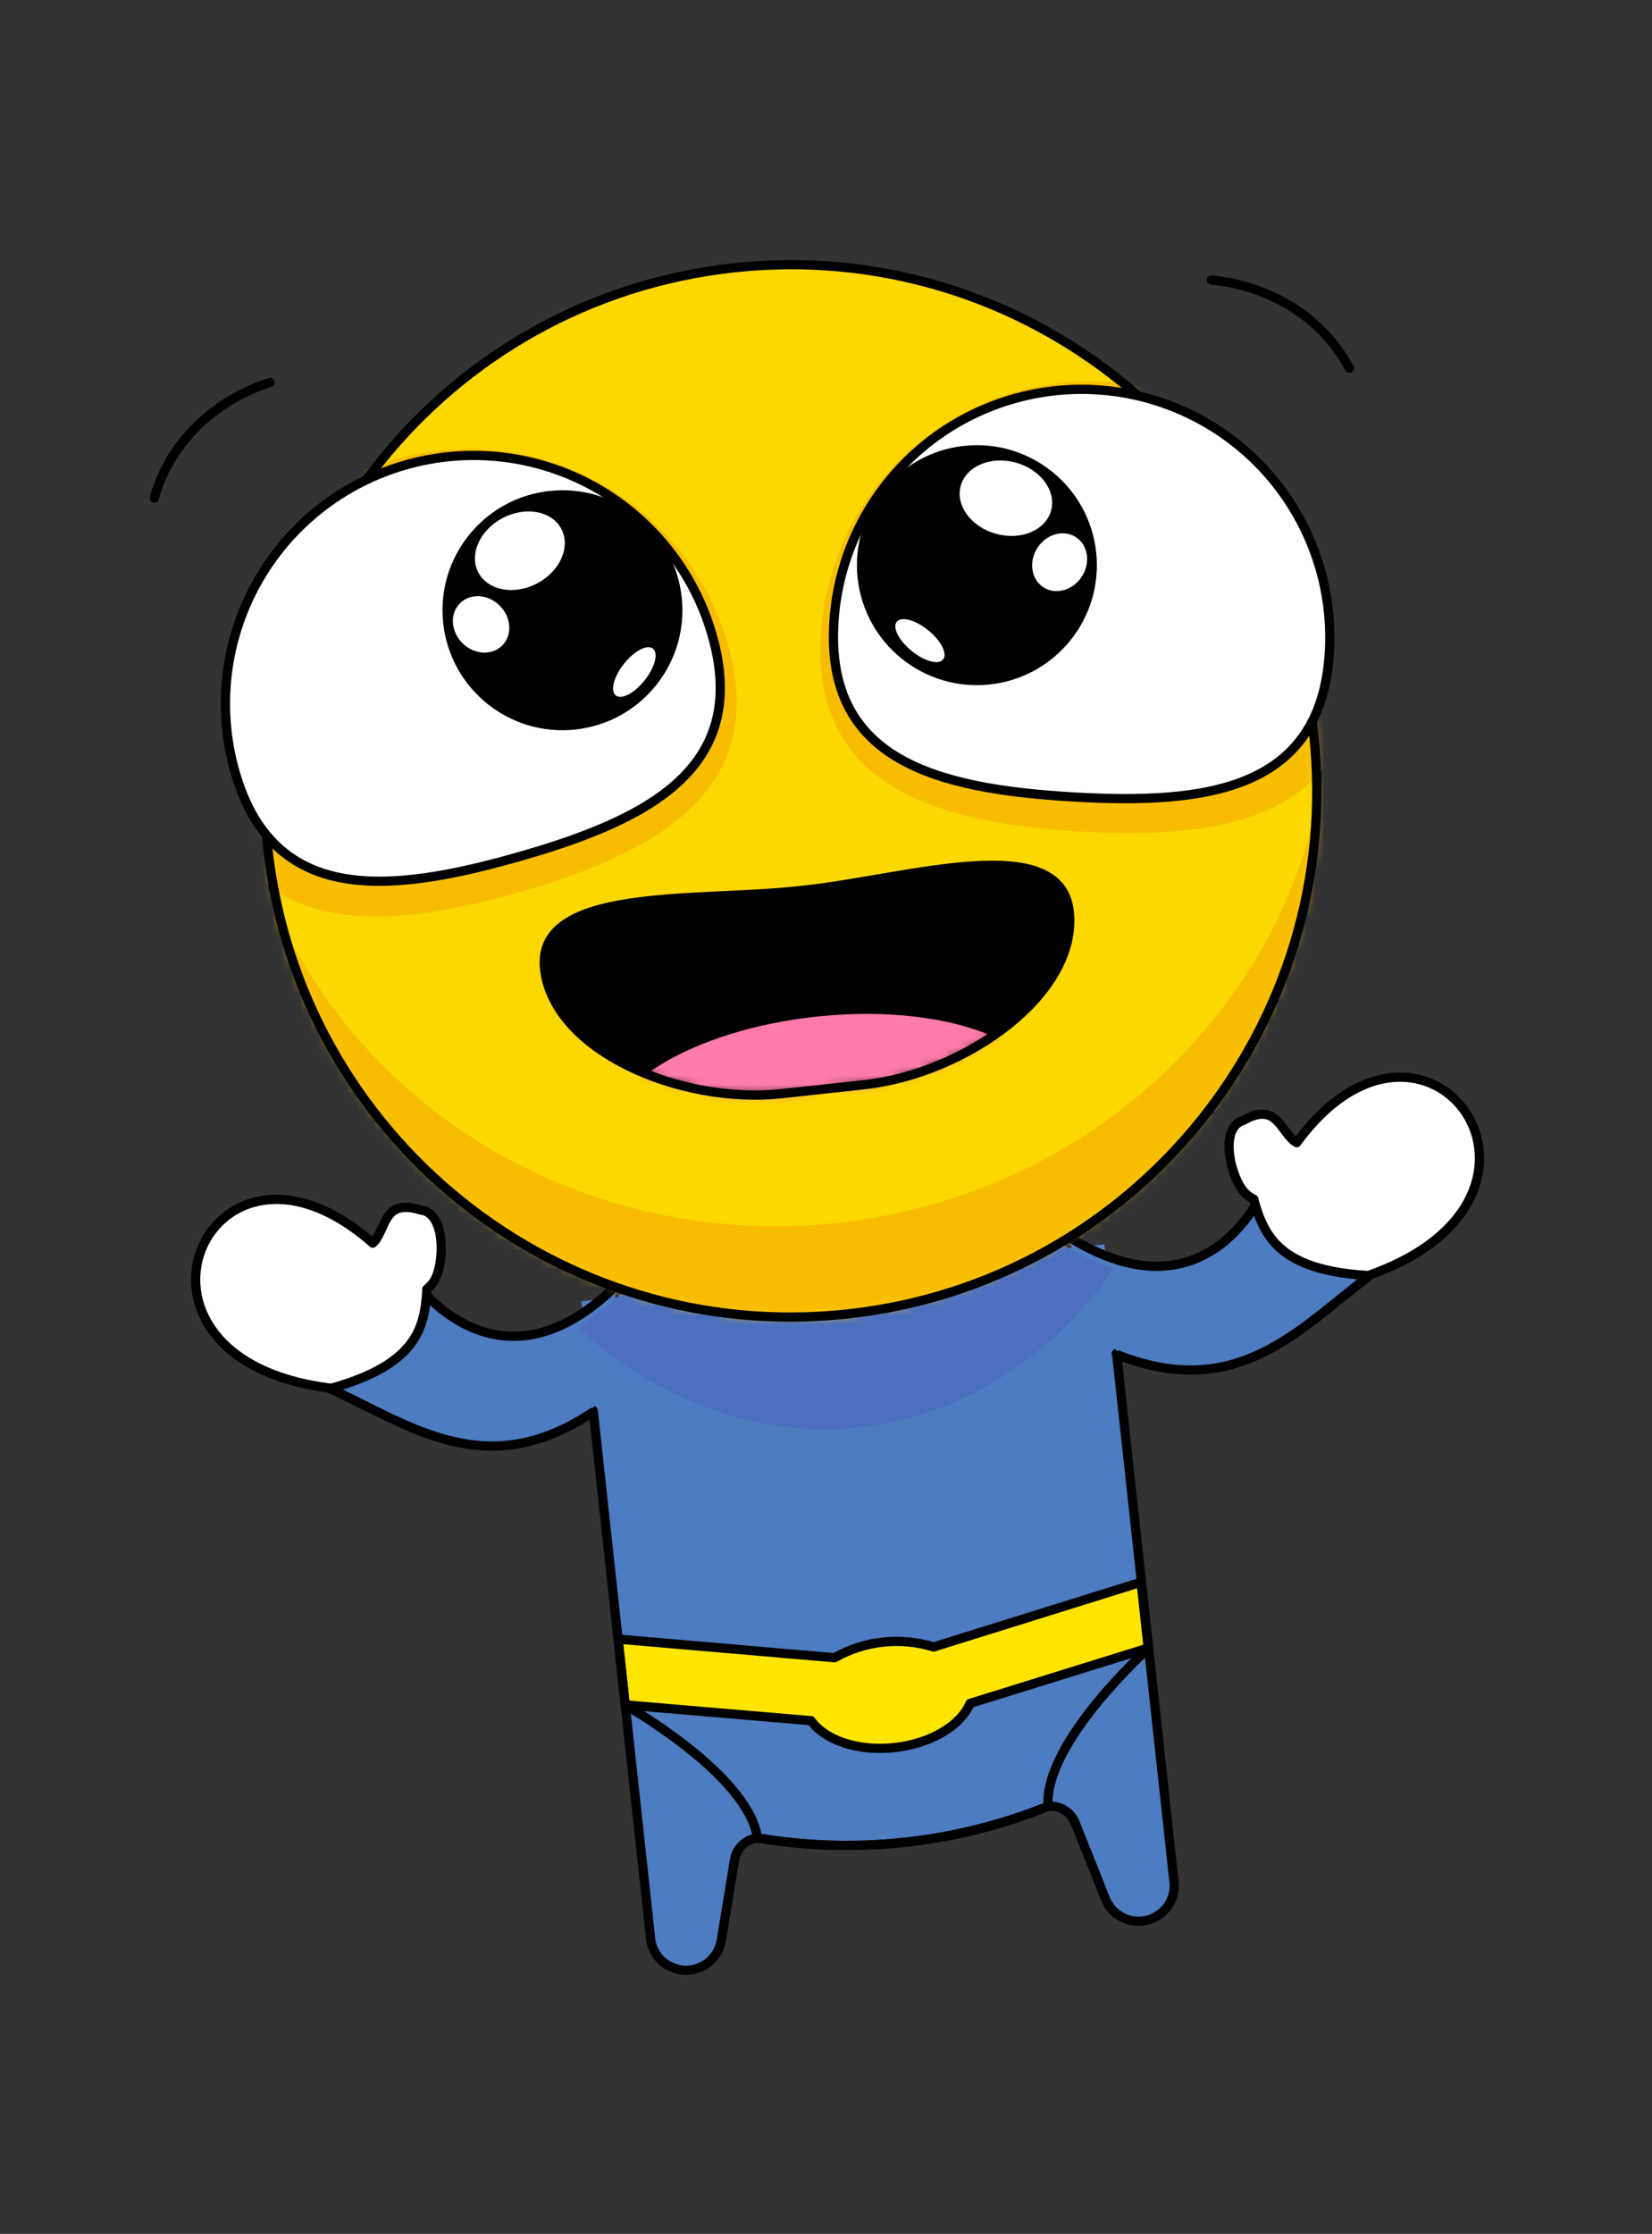 <svg width="179" height="242" viewBox="0 0 179 242" fill="none" xmlns="http://www.w3.org/2000/svg">
<rect x="0" y="0" width="179" height="242" fill="#333333" stroke="none"/>
<path d="M119.662 134.791L120.99 146.655L127.174 203.544C127.355 204.509 127.163 205.508 126.637 206.337C126.11 207.166 125.289 207.765 124.338 208.011C123.387 208.258 122.378 208.134 121.515 207.665C120.652 207.197 119.999 206.417 119.688 205.486L116.475 197.422C116.236 196.857 115.822 196.383 115.293 196.072C114.764 195.761 114.149 195.628 113.539 195.694C103.57 199.713 92.685 200.896 82.086 199.113C81.477 199.181 80.906 199.442 80.457 199.86C80.008 200.277 79.706 200.828 79.595 201.431L78.189 209.996C78.081 210.969 77.61 211.866 76.868 212.505C76.127 213.144 75.171 213.479 74.193 213.443C73.214 213.406 72.286 213.001 71.594 212.308C70.903 211.616 70.499 210.687 70.464 209.708L64.278 152.805L62.992 140.97" fill="#4D7CC1"/>
<path d="M96.23 182.772L67.759 184.722C67.759 184.722 81.076 192.208 82.074 199.109C92.686 200.885 103.583 199.701 113.566 195.686C113.068 188.731 124.462 178.542 124.462 178.542L96.23 182.772Z" stroke="black" stroke-linecap="round" stroke-linejoin="round"/>
<path d="M123.641 171.402L101.162 178.415C99.387 177.868 97.52 177.689 95.674 177.89C93.828 178.09 92.043 178.666 90.428 179.582L66.972 177.562L67.747 184.69L87.88 186.4C89.364 188.498 92.92 189.751 96.914 189.317C100.907 188.883 104.114 186.9 105.109 184.528L124.413 178.531L123.641 171.402Z" fill="#FFE500" stroke="black" stroke-linecap="round" stroke-linejoin="round"/>
<path d="M120.949 146.637L120.989 146.647L127.173 203.536C127.354 204.502 127.162 205.5 126.636 206.329C126.109 207.158 125.288 207.757 124.337 208.003C123.386 208.25 122.377 208.126 121.514 207.658C120.651 207.189 119.998 206.409 119.687 205.478L116.474 197.414C116.235 196.849 115.821 196.375 115.292 196.064C114.763 195.753 114.148 195.62 113.537 195.686C103.569 199.705 92.684 200.888 82.085 199.105C81.475 199.173 80.904 199.434 80.456 199.852C80.007 200.269 79.705 200.82 79.594 201.423L78.189 209.989C78.081 210.962 77.608 211.858 76.867 212.497C76.126 213.136 75.17 213.471 74.192 213.435C73.213 213.398 72.285 212.993 71.594 212.3C70.902 211.608 70.498 210.679 70.463 209.7L64.278 152.806" stroke="black" stroke-linecap="round" stroke-linejoin="round"/>
<path d="M121.179 146.807C134.126 151.833 140.739 143.982 148.403 138.192C138.934 136.42 137.726 132.505 137.147 128.432C137.114 128.494 131.113 143.733 115.568 133.841" fill="#4D7CC1"/>
<path d="M121.179 146.807C134.126 151.833 140.739 143.982 148.403 138.192C138.934 136.42 137.726 132.505 137.147 128.432C137.114 128.494 131.113 143.733 115.568 133.841" stroke="black" stroke-linecap="round" stroke-linejoin="round"/>
<path d="M135.85 129.93C136.944 133.896 138.636 137.624 148.256 138.177C172.758 129.607 154.572 104.538 140.501 123.785L140.181 123.577C138.589 122.149 138.153 119.42 134.674 121.391C131.982 122.241 133.42 127.916 135.012 129.341C135.269 129.573 135.556 129.768 135.866 129.922L135.85 129.93Z" fill="white" stroke="black" stroke-linecap="round" stroke-linejoin="round"/>
<path d="M64.207 153C52.643 160.69 44.498 154.443 35.769 150.435C44.636 146.67 44.974 142.586 44.665 138.485C44.71 138.539 53.846 152.132 66.902 139.131" fill="#4D7CC1"/>
<path d="M64.207 153C52.643 160.69 44.498 154.443 35.769 150.435C44.636 146.67 44.974 142.586 44.665 138.485C44.71 138.539 53.846 152.132 66.902 139.131" stroke="black" stroke-linecap="round" stroke-linejoin="round"/>
<path d="M46.253 139.668C46.037 143.777 45.185 147.782 35.909 150.389C10.138 147.284 22.513 118.893 40.39 134.667L40.659 134.395C41.907 132.658 41.746 129.899 45.567 131.077C48.379 131.328 48.193 137.179 46.945 138.914C46.744 139.195 46.505 139.448 46.236 139.665L46.253 139.668Z" fill="white" stroke="black" stroke-linecap="round" stroke-linejoin="round"/>
<path d="M67.892 139.474C66.531 141.196 64.58 142.307 62.615 143.83C71.335 151.699 82.021 155.837 93.16 154.626C104.298 153.415 113.847 147.086 120.671 137.516C118.657 136.566 116.278 135.811 114.637 134.399L67.892 139.474Z" fill="#4C70BF"/>
<path d="M91.835 142.339C123.129 138.937 145.742 110.812 142.339 79.516C138.938 48.219 110.81 25.61 79.517 29.011C48.223 32.413 25.608 60.541 29.01 91.835C32.411 123.128 60.539 145.74 91.835 142.339Z" fill="#FCD700"/>
<mask id="mask0_1_59" style="mask-type:luminance" maskUnits="userSpaceOnUse" x="28" y="28" width="115" height="115">
<path d="M91.835 142.338C123.128 138.937 145.741 110.812 142.339 79.515C138.937 48.22 110.809 25.61 79.516 29.011C48.223 32.413 25.607 60.541 29.009 91.834C32.41 123.128 60.539 145.74 91.835 142.338Z" fill="white"/>
</mask>
<g mask="url(#mask0_1_59)">
<path d="M119.845 41.38C123.672 41.613 127.416 42.597 130.863 44.276C134.309 45.956 137.392 48.297 139.933 51.168C142.475 54.038 144.426 57.382 145.676 61.007C146.925 64.631 147.448 68.466 147.216 72.293C146.233 88.385 132.977 91.051 116.886 90.071C100.795 89.091 87.957 84.836 88.948 68.744C89.419 61.019 92.938 53.797 98.731 48.666C104.525 43.534 112.12 40.914 119.845 41.38Z" fill="#F9BD00"/>
<path d="M42.814 49.754C35.368 51.874 29.07 56.866 25.304 63.63C21.538 70.395 20.613 78.379 22.733 85.825C27.15 101.329 40.669 101.085 56.174 96.671C71.679 92.256 83.303 85.342 78.877 69.838C76.758 62.393 71.768 56.095 65.005 52.328C58.242 48.562 50.26 47.636 42.814 49.754Z" fill="#F9BD00"/>
<path d="M90.763 132.477C62.189 135.583 35.578 118.651 27.548 92.258C25.023 123.641 49.475 150.817 82.164 152.955C85.764 153.191 89.377 153.11 92.963 152.714C125.595 149.187 149.31 120.97 145.929 89.688C145.558 86.271 144.867 82.896 143.864 79.609C141.685 107.111 119.333 129.36 90.762 132.472L90.763 132.477Z" fill="#F9BD00"/>
</g>
<path d="M91.835 142.339C123.129 138.937 145.742 110.812 142.339 79.516C138.938 48.219 110.81 25.61 79.517 29.011C48.223 32.413 25.608 60.541 29.01 91.835C32.411 123.128 60.539 145.74 91.835 142.339Z" stroke="black" stroke-linecap="round" stroke-linejoin="round"/>
<path d="M118.8 42.224C125.92 42.649 132.579 45.885 137.313 51.219C142.046 56.554 144.467 63.55 144.043 70.67C143.148 85.496 130.992 87.21 116.168 86.326C101.343 85.442 89.468 82.291 90.352 67.467C90.562 63.941 91.465 60.491 93.008 57.315C94.552 54.138 96.706 51.296 99.348 48.952C101.989 46.609 105.067 44.807 108.405 43.653C111.743 42.499 115.275 42.013 118.8 42.224Z" fill="white" stroke="black" stroke-linecap="round" stroke-linejoin="round"/>
<path d="M107.255 74.148C114.392 73.372 119.548 66.958 118.773 59.821C117.997 52.684 111.583 47.528 104.446 48.304C97.309 49.08 92.153 55.494 92.929 62.63C93.704 69.767 100.118 74.924 107.255 74.148Z" fill="black"/>
<path d="M113.892 55.305C114.473 53.172 112.75 50.845 110.045 50.109C107.339 49.372 104.675 50.505 104.094 52.638C103.514 54.771 105.236 57.098 107.942 57.834C110.648 58.571 113.312 57.438 113.892 55.305Z" fill="white"/>
<path d="M117.225 62.452C118.191 60.948 117.895 59.036 116.564 58.181C115.232 57.325 113.37 57.851 112.404 59.355C111.438 60.858 111.734 62.771 113.065 63.626C114.397 64.481 116.259 63.956 117.225 62.452Z" fill="white"/>
<path d="M102.188 71.442C102.688 70.829 101.971 69.415 100.585 68.286C99.2 67.157 97.671 66.74 97.17 67.354C96.67 67.968 97.388 69.381 98.773 70.51C100.159 71.639 101.688 72.056 102.188 71.442Z" fill="white"/>
<path d="M43.986 50.356C40.588 51.319 37.413 52.941 34.643 55.131C31.872 57.321 29.56 60.035 27.838 63.119C26.117 66.202 25.02 69.594 24.61 73.102C24.199 76.61 24.484 80.163 25.448 83.561C29.507 97.848 41.744 96.911 56.033 92.862C70.322 88.814 81.242 83.186 77.193 68.897C76.231 65.499 74.608 62.324 72.418 59.553C70.228 56.782 67.513 54.47 64.43 52.748C61.346 51.026 57.953 49.929 54.446 49.518C50.938 49.108 47.383 49.393 43.986 50.356Z" fill="white" stroke="black" stroke-linecap="round" stroke-linejoin="round"/>
<path d="M62.349 79.029C69.486 78.253 74.642 71.839 73.867 64.703C73.091 57.566 66.677 52.409 59.54 53.185C52.403 53.961 47.247 60.375 48.022 67.512C48.798 74.648 55.212 79.805 62.349 79.029Z" fill="black"/>
<path d="M58.186 63.207C60.67 61.906 61.852 59.264 60.827 57.306C59.801 55.347 56.956 54.813 54.472 56.114C51.988 57.414 50.805 60.057 51.831 62.016C52.856 63.974 55.702 64.508 58.186 63.207Z" fill="white"/>
<path d="M54.42 69.924C55.537 68.802 55.415 66.871 54.149 65.61C52.882 64.349 50.95 64.235 49.834 65.357C48.717 66.478 48.839 68.41 50.105 69.671C51.372 70.932 53.304 71.045 54.42 69.924Z" fill="white"/>
<path d="M69.857 73.69C70.967 72.289 71.364 70.755 70.744 70.263C70.123 69.77 68.72 70.507 67.609 71.907C66.499 73.308 66.102 74.842 66.722 75.335C67.343 75.826 68.746 75.09 69.857 73.69Z" fill="white"/>
<path d="M146.2 39.889C143.065 33.925 136.957 30.869 131.26 30.338" stroke="black" stroke-linecap="round" stroke-linejoin="round"/>
<path d="M29.261 41.425C23.811 43.165 18.5 47.465 16.722 53.963" stroke="black" stroke-linecap="round" stroke-linejoin="round"/>
<path d="M59.009 104.945C58.044 96.069 75.365 97.706 86.363 96.511L87.329 96.406C98.338 95.209 114.892 89.89 115.857 98.766C116.822 107.639 104.639 116.309 93.641 117.505L84.732 118.473C73.735 119.674 59.974 113.824 59.009 104.945Z" fill="black"/>
<mask id="mask1_1_59" style="mask-type:luminance" maskUnits="userSpaceOnUse" x="58" y="93" width="58" height="26">
<path d="M59.009 104.945C58.044 96.069 75.365 97.706 86.363 96.511L87.329 96.406C98.338 95.209 114.892 89.89 115.857 98.766C116.822 107.639 104.639 116.309 93.641 117.505L84.732 118.473C73.735 119.674 59.974 113.824 59.009 104.945Z" fill="white"/>
</mask>
<g mask="url(#mask1_1_59)">
<path d="M90.779 132.286C104.026 130.846 114.226 124.721 113.561 118.607C112.897 112.491 101.619 108.702 88.371 110.141C75.125 111.581 64.924 117.706 65.589 123.821C66.254 129.936 77.532 133.726 90.779 132.286Z" fill="#FF7BAC"/>
</g>
<path d="M59.009 104.945C58.044 96.069 75.365 97.706 86.363 96.511L87.329 96.406C98.338 95.209 114.892 89.89 115.857 98.766C116.822 107.639 104.639 116.309 93.641 117.505L84.732 118.473C73.735 119.674 59.974 113.824 59.009 104.945Z" stroke="black" stroke-linecap="round" stroke-linejoin="round"/>
</svg>
